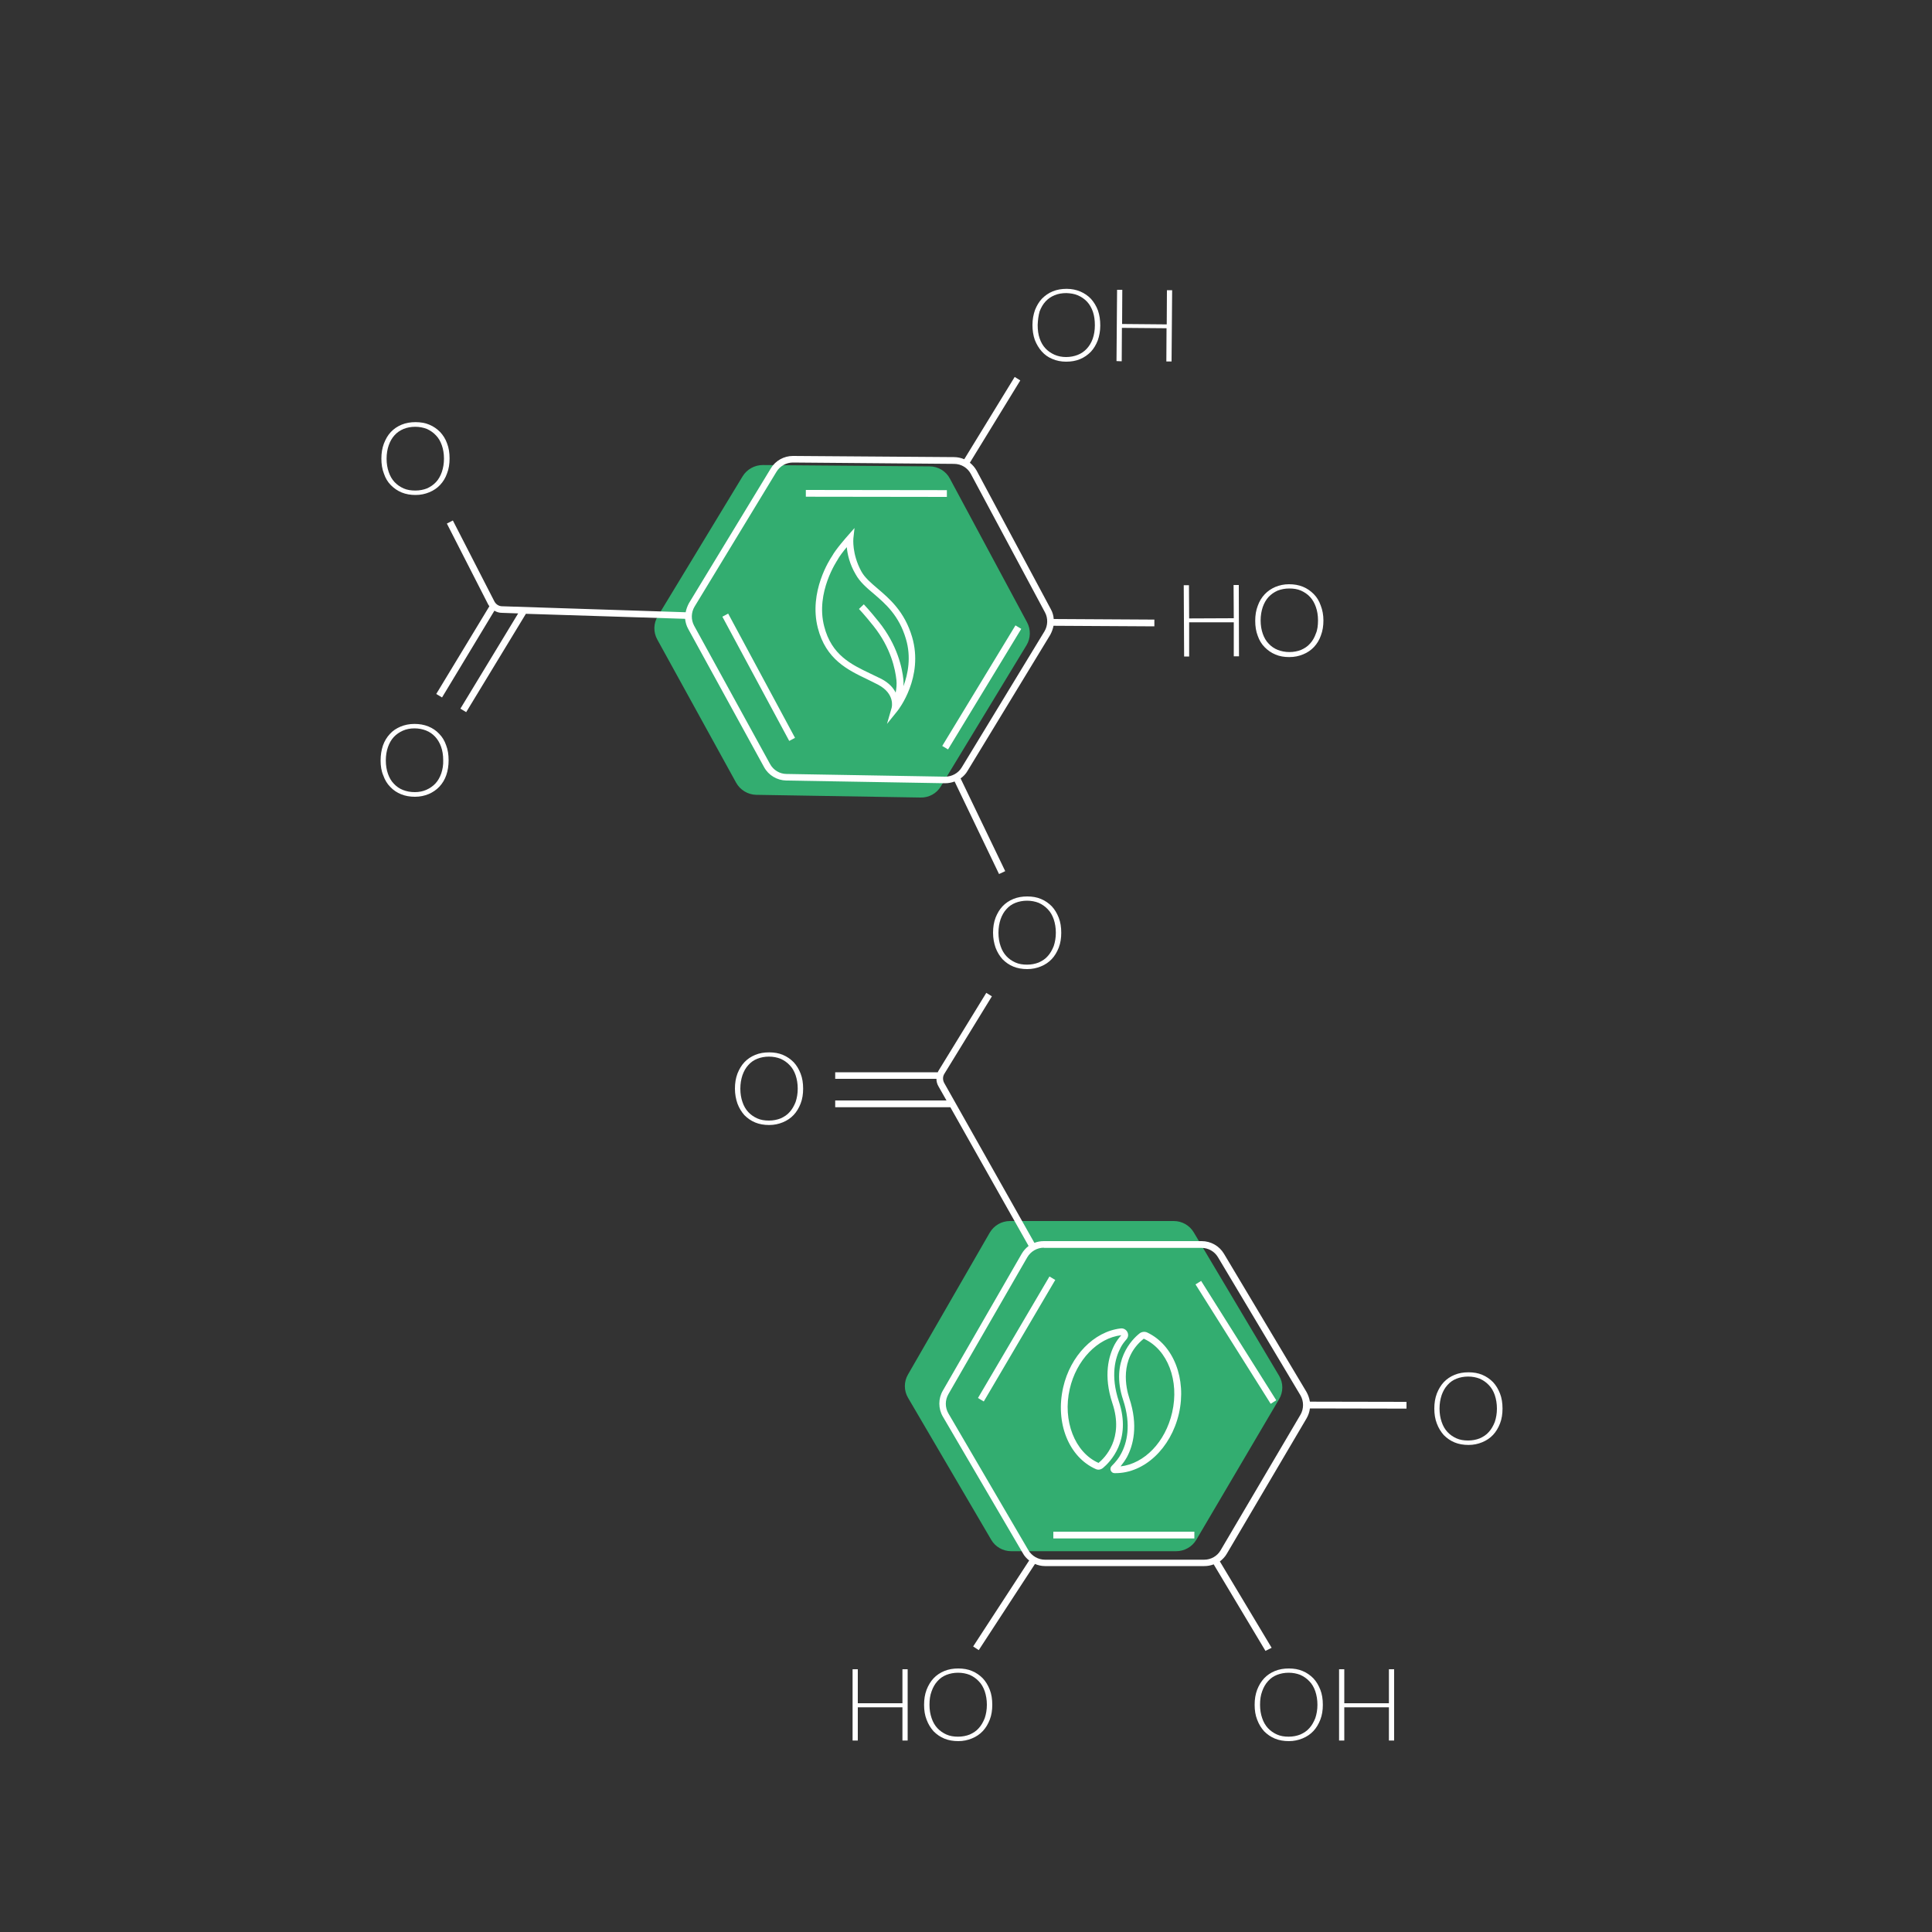<svg xmlns="http://www.w3.org/2000/svg" xmlns:xlink="http://www.w3.org/1999/xlink" id="Layer_1" x="0px" y="0px" viewBox="0 0 1000 1000" style="enable-background:new 0 0 1000 1000;" xml:space="preserve"><rect x="0" y="0" width="1000" height="1000" fill="#333333" stroke="none"/><style type="text/css">	.st0{fill:#33AD70;}	.st1{fill:#FFFFFF;}</style><g>	<path class="st0" d="M608.8,802.9h-85.4c-4.3,0-8.3-2.3-10.4-6L470,723.5c-2.2-3.7-2.2-8.4,0-12.1l42.3-73.4c2.2-3.7,6.1-6,10.5-6  h84.7c4.3,0,8.2,2.2,10.4,5.9L662,712c2.3,3.8,2.3,8.5,0,12.3L619.2,797C617,800.7,613,802.9,608.8,802.9"></path>	<path class="st1" d="M655,854.5l-26.8-44.8c-1.5,0.6-3.2,0.9-4.9,0.9h-82.4c-1.8,0-3.6-0.4-5.2-1.1l-29.1,44.6l-2.9-1.9l29-44.5  c-1.3-1-2.5-2.3-3.3-3.8L488,733.2c-2.4-4.1-2.4-9.3,0-13.4l40.8-70.8c0.9-1.6,2.2-3,3.6-4.1l-40.5-71.8h-59.6v-3.5h57.6l-4.2-7.4  c-0.7-1.2-1-2.5-1-3.8h-52.4V555h53.1c0.1-0.3,0.3-0.7,0.5-1l24.6-40.1l2.9,1.8l-24.6,40.1c-0.9,1.4-0.9,3.2-0.1,4.7l46.7,82.8  c1.5-0.6,3.2-0.9,4.9-0.9H622c4.7,0,9.1,2.5,11.5,6.5l42.7,71.5c0.9,1.6,1.5,3.3,1.8,5.1l50,0.1l0,3.5l-50-0.1  c-0.2,1.8-0.8,3.5-1.7,5.1l-41.3,70.1c-0.9,1.6-2.2,2.9-3.6,4l26.8,44.7L655,854.5z M540.3,645.8c-3.5,0-6.8,1.9-8.6,5l-40.8,70.8  c-1.8,3.1-1.8,6.9,0,10l41.4,70.8c1.8,3,5.1,4.9,8.6,4.9h82.4c3.5,0,6.8-1.9,8.5-4.9l41.3-70.1c1.8-3.1,1.8-7,0-10.1l-42.7-71.5  c-1.8-3-5-4.8-8.5-4.8H540.3z M618.2,796.3h-73v-3.5h73V796.3z M657.7,726.6l-38.9-61.8l2.9-1.8l38.9,61.8L657.7,726.6z   M509.2,725.4l-3-1.8l37-62.9l3,1.8L509.2,725.4z"></path></g><polygon class="st1" points="693.1,900.9 693.1,864 695.8,864 695.8,881.6 718.9,881.6 718.9,864 721.6,864 721.6,900.9  718.9,900.9 718.9,883.7 695.8,883.7 695.8,900.9 "></polygon><g>	<path class="st1" d="M652.2,882.4c0,2.6,0.4,4.9,1.1,6.9c0.7,2.1,1.7,3.8,3,5.2c1.3,1.4,2.9,2.5,4.7,3.3c1.8,0.8,3.8,1.1,6,1.1  c2.2,0,4.2-0.4,6-1.1c1.8-0.8,3.4-1.8,4.7-3.3c1.3-1.4,2.3-3.2,3.1-5.2c0.7-2.1,1.1-4.4,1.1-6.9c0-2.6-0.4-4.9-1.1-7  c-0.7-2-1.7-3.8-3.1-5.2c-1.3-1.4-2.9-2.5-4.7-3.3c-1.8-0.7-3.8-1.1-6-1.1c-2.2,0-4.2,0.4-6,1.1c-1.8,0.7-3.4,1.8-4.7,3.3  c-1.3,1.4-2.3,3.2-3,5.2C652.5,877.5,652.2,879.8,652.2,882.4 M649.4,882.4c0-2.9,0.4-5.4,1.3-7.8c0.9-2.3,2.1-4.3,3.6-5.9  c1.5-1.6,3.4-2.9,5.6-3.8c2.2-0.9,4.6-1.3,7.2-1.3c2.6,0,5,0.4,7.1,1.3c2.2,0.9,4,2.2,5.6,3.8c1.5,1.6,2.7,3.6,3.6,5.9  c0.9,2.3,1.3,4.9,1.3,7.8c0,2.8-0.4,5.4-1.3,7.7c-0.9,2.3-2.1,4.3-3.6,5.9c-1.5,1.6-3.4,2.9-5.6,3.8c-2.2,0.9-4.5,1.4-7.1,1.4  c-2.6,0-5-0.4-7.2-1.3c-2.2-0.9-4-2.2-5.6-3.8c-1.5-1.7-2.7-3.6-3.6-6C649.8,887.8,649.4,885.3,649.4,882.4"></path>	<path class="st1" d="M481.1,882.4c0,2.6,0.4,4.9,1.1,6.9c0.7,2.1,1.7,3.8,3,5.2c1.3,1.4,2.9,2.5,4.7,3.3c1.8,0.8,3.8,1.1,6,1.1  c2.2,0,4.2-0.4,6-1.1c1.8-0.8,3.4-1.8,4.7-3.3c1.3-1.4,2.3-3.2,3.1-5.2c0.7-2.1,1.1-4.4,1.1-6.9c0-2.6-0.4-4.9-1.1-7  c-0.7-2-1.7-3.8-3.1-5.2c-1.3-1.4-2.9-2.5-4.7-3.3c-1.8-0.7-3.8-1.1-6-1.1c-2.2,0-4.2,0.4-6,1.1c-1.8,0.7-3.4,1.8-4.7,3.3  c-1.3,1.4-2.3,3.2-3,5.2C481.4,877.5,481.1,879.8,481.1,882.4 M478.3,882.4c0-2.9,0.4-5.4,1.3-7.8c0.9-2.3,2.1-4.3,3.6-5.9  c1.5-1.6,3.4-2.9,5.6-3.8c2.2-0.9,4.6-1.3,7.2-1.3s5,0.4,7.1,1.3c2.2,0.9,4,2.2,5.6,3.8c1.5,1.6,2.7,3.6,3.6,5.9  c0.9,2.3,1.3,4.9,1.3,7.8c0,2.8-0.4,5.4-1.3,7.7c-0.9,2.3-2.1,4.3-3.6,5.9c-1.5,1.6-3.4,2.9-5.6,3.8c-2.2,0.9-4.5,1.4-7.1,1.4  s-5-0.4-7.2-1.3c-2.2-0.9-4-2.2-5.6-3.8c-1.5-1.7-2.7-3.6-3.6-6C478.7,887.8,478.3,885.3,478.3,882.4"></path></g><polygon class="st1" points="441.3,900.9 441.3,864 444,864 444,881.6 467.1,881.6 467.1,864 469.8,864 469.8,900.9 467.1,900.9  467.1,883.7 444,883.7 444,900.9 "></polygon><g>	<path class="st1" d="M383.2,563.5c0,2.6,0.4,4.9,1.1,6.9c0.7,2.1,1.7,3.8,3,5.2s2.9,2.5,4.7,3.3c1.8,0.8,3.8,1.1,6,1.1  c2.2,0,4.2-0.4,6-1.1c1.8-0.8,3.4-1.8,4.7-3.3c1.3-1.4,2.3-3.2,3.1-5.2c0.7-2.1,1.1-4.4,1.1-6.9c0-2.6-0.4-4.9-1.1-7  c-0.7-2-1.7-3.8-3.1-5.2c-1.3-1.4-2.9-2.5-4.7-3.3c-1.8-0.7-3.8-1.1-6-1.1c-2.2,0-4.2,0.4-6,1.1c-1.8,0.7-3.4,1.8-4.7,3.3  c-1.3,1.4-2.3,3.2-3,5.2C383.6,558.6,383.2,560.9,383.2,563.5 M380.4,563.5c0-2.9,0.4-5.4,1.3-7.8c0.9-2.3,2.1-4.3,3.6-5.9  c1.5-1.6,3.4-2.9,5.6-3.8c2.2-0.9,4.6-1.3,7.2-1.3c2.6,0,5,0.4,7.1,1.3c2.2,0.9,4,2.2,5.6,3.8c1.5,1.6,2.7,3.6,3.6,5.9  c0.9,2.3,1.3,4.9,1.3,7.8c0,2.8-0.4,5.4-1.3,7.7c-0.9,2.3-2.1,4.3-3.6,5.9c-1.5,1.6-3.4,2.9-5.6,3.8c-2.2,0.9-4.5,1.4-7.1,1.4  c-2.6,0-5-0.4-7.2-1.3c-2.2-0.9-4-2.2-5.6-3.8c-1.5-1.7-2.7-3.6-3.6-6C380.9,568.9,380.4,566.3,380.4,563.5"></path>	<path class="st1" d="M516.8,482.8c0,2.6,0.4,4.9,1.1,6.9c0.7,2.1,1.7,3.8,3,5.2c1.3,1.4,2.9,2.5,4.7,3.3c1.8,0.8,3.8,1.1,6,1.1  c2.2,0,4.2-0.4,6-1.1c1.8-0.8,3.4-1.8,4.7-3.3c1.3-1.4,2.3-3.2,3.1-5.2c0.7-2.1,1.1-4.4,1.1-6.9c0-2.6-0.4-4.9-1.1-7  c-0.7-2-1.7-3.8-3.1-5.2c-1.3-1.4-2.9-2.5-4.7-3.3c-1.8-0.7-3.8-1.1-6-1.1c-2.2,0-4.2,0.4-6,1.1c-1.8,0.7-3.4,1.8-4.7,3.3  c-1.3,1.4-2.3,3.2-3,5.2C517.2,477.9,516.8,480.2,516.8,482.8 M514,482.8c0-2.9,0.4-5.4,1.3-7.8c0.9-2.3,2.1-4.3,3.6-5.9  c1.5-1.6,3.4-2.9,5.6-3.8c2.2-0.9,4.6-1.3,7.2-1.3c2.6,0,5,0.4,7.1,1.3c2.2,0.9,4,2.2,5.6,3.8c1.5,1.6,2.7,3.6,3.6,5.9  c0.9,2.3,1.3,4.9,1.3,7.8c0,2.8-0.4,5.4-1.3,7.7c-0.9,2.3-2.1,4.3-3.6,5.9c-1.5,1.6-3.4,2.9-5.6,3.8c-2.2,0.9-4.5,1.4-7.1,1.4  c-2.6,0-5-0.4-7.2-1.3c-2.2-0.9-4-2.2-5.6-3.8c-1.5-1.7-2.7-3.6-3.6-6C514.5,488.2,514,485.6,514,482.8"></path></g><g>	<path class="st1" d="M745.1,729.1c0,2.6,0.4,4.9,1.1,6.9c0.7,2.1,1.7,3.8,3,5.2c1.3,1.4,2.9,2.5,4.7,3.3c1.8,0.8,3.8,1.1,6,1.1  c2.2,0,4.2-0.4,6-1.1c1.8-0.8,3.4-1.8,4.7-3.3c1.3-1.4,2.3-3.2,3.1-5.2c0.7-2.1,1.1-4.4,1.1-6.9c0-2.6-0.4-4.9-1.1-7  c-0.7-2-1.7-3.8-3.1-5.2c-1.3-1.4-2.9-2.5-4.7-3.3c-1.8-0.7-3.8-1.1-6-1.1c-2.2,0-4.2,0.4-6,1.1c-1.8,0.7-3.4,1.8-4.7,3.3  c-1.3,1.4-2.3,3.2-3,5.2C745.5,724.2,745.1,726.5,745.1,729.1 M742.4,729.1c0-2.9,0.4-5.4,1.3-7.8c0.9-2.3,2.1-4.3,3.6-5.9  c1.5-1.6,3.4-2.9,5.6-3.8c2.2-0.9,4.6-1.3,7.2-1.3c2.6,0,5,0.4,7.1,1.3c2.2,0.9,4,2.2,5.6,3.8c1.5,1.6,2.7,3.6,3.6,5.9  c0.9,2.3,1.3,4.9,1.3,7.8c0,2.8-0.4,5.4-1.3,7.7c-0.9,2.3-2.1,4.3-3.6,5.9c-1.5,1.6-3.4,2.9-5.6,3.8c-2.2,0.9-4.5,1.4-7.1,1.4  c-2.6,0-5-0.4-7.2-1.3c-2.2-0.9-4-2.2-5.6-3.8c-1.5-1.7-2.7-3.6-3.6-6C742.8,734.5,742.4,731.9,742.4,729.1"></path>	<path class="st1" d="M577.4,762.5c-0.2,0-0.4,0-0.5,0c-0.9,0-1.6-0.5-2-1.4c-0.3-0.8-0.1-1.7,0.5-2.3c2.1-2.1,3.8-4.2,4.9-6.4  c2.9-5.4,5.4-14.6,1-27.9c-6.7-20.1,4.8-31.4,8.5-34.3c1.1-0.9,2.7-1.1,4-0.5c13.6,6.4,20.5,24,16.4,42  C606,749.7,592.3,762.5,577.4,762.5z M576.9,759.1C576.9,759.1,576.9,759.1,576.9,759.1C576.9,759.1,576.9,759.1,576.9,759.1z   M592.1,692.9c-0.1,0-0.1,0-0.2,0.1c-12.9,10.4-8.9,26-7.4,30.6l0,0c4.8,14.4,2,24.6-1.2,30.6c-0.9,1.6-2,3.2-3.3,4.8  c12.3-1.4,23.2-12.6,26.7-27.9c3.8-16.4-2.3-32.5-14.5-38.1C592.2,692.9,592.2,692.9,592.1,692.9z M568.6,760.7  c-0.5,0-1-0.1-1.4-0.3l0,0c-14-6.2-21.1-23.9-16.9-42.3c3.7-16.3,15.9-28.9,29.7-30.5c1.4-0.2,2.8,0.5,3.5,1.8  c0.7,1.3,0.5,2.8-0.5,3.9c-1.2,1.4-2.2,2.7-2.9,4.1c-2.9,5.4-5.4,14.6-1,27.9c6.8,20.3-4.7,31.6-8.3,34.6  C570.1,760.4,569.3,760.7,568.6,760.7z M580.4,691.1c-12.3,1.4-23.3,12.9-26.7,27.8c-3.8,16.4,2.6,32.9,14.9,38.3l0,0c0,0,0,0,0,0  c3.2-2.6,13.3-12.6,7.2-30.8c-4.8-14.4-2-24.6,1.2-30.6C577.9,694.2,579,692.6,580.4,691.1z"></path>	<path class="st0" d="M531.3,334l-44.3,73c-2.2,3.7-6.2,5.9-10.5,5.8l-85.1-1.4c-4.3-0.1-8.3-2.5-10.4-6.3L340.2,331  c-2.1-3.8-2-8.4,0.3-12.1l43.9-72.4c2.2-3.6,6.2-5.8,10.4-5.8l86.4,0.7c4.4,0,8.5,2.5,10.5,6.4l39.9,74.3  C533.6,325.8,533.5,330.4,531.3,334"></path>	<path class="st1" d="M517.1,452.4l-23-47.9c-1.6,0.6-3.2,0.9-5,0.9l-82.1-1.4c-4.8-0.1-9.2-2.7-11.5-6.9l-39.3-71.6  c-0.9-1.6-1.4-3.4-1.6-5.2l-82.4-2.6l-30.9,50.9l-3-1.8l29.9-49.3l-8.5-0.3c-1.3,0-2.6-0.4-3.8-1.1L228.8,361l-3-1.8l27.5-45.4  c-0.2-0.3-0.4-0.6-0.6-0.9L231.3,271l3.1-1.6l21.5,41.9c0.8,1.5,2.3,2.5,4,2.5l95,3.1c0.3-1.6,0.9-3.2,1.7-4.7l42.4-69.8  c2.4-4,6.8-6.4,11.4-6.4c0,0,0.1,0,0.1,0l83.3,0.6c1.9,0,3.6,0.4,5.3,1.1l26.1-42.6l2.9,1.8L502,239.5c1.4,1.1,2.6,2.5,3.5,4.1  l38.4,71.7c0.9,1.6,1.4,3.4,1.5,5.1l52.1,0.3l0,3.5l-52.2-0.3c-0.3,1.6-0.9,3.2-1.7,4.7L500.8,399c-0.9,1.6-2.2,2.9-3.6,3.9  l23.1,48L517.1,452.4z M410.4,239.4c-3.4,0-6.7,1.8-8.5,4.8L359.5,314c-1.8,3-1.9,6.8-0.2,9.9l39.3,71.6c1.7,3.1,5,5.1,8.5,5.1  l82.1,1.4c3.5,0,6.8-1.8,8.6-4.8l42.8-70.4c1.8-3,1.9-6.8,0.3-9.8l-38.4-71.7c-1.7-3.2-5-5.2-8.7-5.2L410.4,239.4  C410.5,239.4,410.4,239.4,410.4,239.4z M490.7,387.9l-3-1.8l37.9-62.4l3,1.8L490.7,387.9z M408.5,383.5l-34.6-64.3l3-1.6l34.6,64.3  L408.5,383.5z M490.1,257.2l-73-0.1l0-3.5l73,0.1L490.1,257.2z"></path></g><polygon class="st1" points="641.2,302.8 641.3,339.7 638.6,339.7 638.6,322.1 615.5,322.1 615.5,339.8 612.9,339.8 612.7,302.9  615.4,302.9 615.5,320.1 638.6,320 638.5,302.8 "></polygon><g>	<path class="st1" d="M682.2,321.1c0-2.6-0.4-4.9-1.1-6.9s-1.7-3.8-3-5.2c-1.3-1.4-2.9-2.5-4.7-3.3c-1.8-0.8-3.8-1.1-6.1-1.1  c-2.2,0-4.2,0.4-6,1.1c-1.8,0.8-3.4,1.9-4.7,3.3c-1.3,1.4-2.3,3.2-3,5.2c-0.7,2.1-1.1,4.4-1.1,6.9c0,2.6,0.4,4.9,1.1,6.9  c0.7,2,1.7,3.8,3.1,5.2c1.3,1.4,2.9,2.5,4.7,3.2c1.8,0.7,3.8,1.1,6,1.1c2.2,0,4.2-0.4,6-1.1c1.8-0.8,3.4-1.8,4.7-3.3  c1.3-1.4,2.3-3.2,3-5.2C681.9,326.1,682.2,323.7,682.2,321.1 M685,321.1c0,2.9-0.4,5.4-1.3,7.8c-0.8,2.3-2,4.3-3.6,6  c-1.5,1.6-3.4,2.9-5.6,3.8c-2.2,0.9-4.5,1.4-7.2,1.4c-2.6,0-5-0.4-7.1-1.3c-2.2-0.9-4-2.2-5.6-3.8c-1.6-1.6-2.8-3.6-3.6-5.9  c-0.9-2.3-1.3-4.9-1.3-7.8c0-2.8,0.4-5.4,1.3-7.7c0.8-2.3,2-4.3,3.6-6c1.5-1.6,3.4-2.9,5.5-3.8c2.2-0.9,4.5-1.4,7.1-1.4  c2.6,0,5,0.4,7.2,1.3c2.2,0.9,4,2.2,5.6,3.8c1.6,1.6,2.8,3.6,3.6,5.9C684.5,315.7,685,318.3,685,321.1"></path>	<path class="st1" d="M199.7,393.6c0,2.6,0.4,4.9,1.1,6.9c0.7,2,1.7,3.8,3.1,5.2c1.3,1.4,2.9,2.5,4.7,3.2c1.8,0.7,3.8,1.1,6.1,1.1  c2.2,0,4.2-0.4,6-1.2c1.8-0.8,3.4-1.9,4.7-3.3c1.3-1.4,2.3-3.2,3-5.2c0.7-2.1,1.1-4.4,1-6.9c0-2.6-0.4-4.9-1.1-6.9  c-0.7-2-1.8-3.8-3.1-5.2s-2.9-2.5-4.7-3.2c-1.8-0.7-3.8-1.1-6-1.1c-2.2,0-4.2,0.4-6,1.2c-1.8,0.8-3.4,1.9-4.7,3.3  c-1.3,1.4-2.3,3.2-3,5.2S199.7,391,199.7,393.6 M197,393.7c0-2.9,0.4-5.4,1.2-7.8c0.8-2.3,2-4.3,3.6-6c1.5-1.7,3.4-2.9,5.5-3.8  c2.2-0.9,4.5-1.4,7.2-1.4c2.6,0,5,0.4,7.2,1.3c2.2,0.9,4,2.1,5.6,3.8c1.6,1.6,2.8,3.6,3.6,5.9c0.9,2.3,1.3,4.9,1.3,7.8  c0,2.8-0.4,5.4-1.2,7.7c-0.8,2.3-2,4.3-3.6,6c-1.5,1.6-3.4,2.9-5.5,3.8c-2.2,0.9-4.5,1.4-7.1,1.4c-2.6,0-5-0.4-7.2-1.3  c-2.2-0.9-4-2.1-5.6-3.8c-1.6-1.6-2.8-3.6-3.6-5.9C197.4,399.1,197,396.5,197,393.7"></path>	<path class="st1" d="M200.1,237.4c0,2.6,0.4,4.9,1.1,6.9c0.7,2.1,1.7,3.8,3,5.2c1.3,1.4,2.9,2.5,4.7,3.3c1.8,0.8,3.8,1.1,6.1,1.1  c2.2,0,4.2-0.4,6-1.1c1.8-0.8,3.4-1.9,4.7-3.3c1.3-1.4,2.3-3.2,3-5.2c0.7-2.1,1.1-4.4,1.1-6.9c0-2.6-0.4-4.9-1.1-6.9  c-0.7-2-1.7-3.8-3.1-5.2c-1.3-1.4-2.9-2.5-4.7-3.3c-1.8-0.7-3.8-1.1-6-1.1c-2.2,0-4.2,0.4-6,1.1c-1.8,0.8-3.4,1.8-4.7,3.3  c-1.3,1.4-2.3,3.2-3,5.2C200.5,232.5,200.1,234.8,200.1,237.4 M197.4,237.4c0-2.9,0.4-5.4,1.3-7.8c0.9-2.3,2-4.3,3.6-6  c1.5-1.6,3.4-2.9,5.6-3.8c2.2-0.9,4.5-1.3,7.2-1.3c2.6,0,5,0.4,7.1,1.3c2.2,0.9,4,2.2,5.6,3.8c1.5,1.6,2.8,3.6,3.6,5.9  c0.9,2.3,1.3,4.9,1.3,7.8c0,2.8-0.4,5.4-1.3,7.7c-0.8,2.3-2,4.3-3.6,6c-1.5,1.6-3.4,2.9-5.6,3.8c-2.2,0.9-4.5,1.4-7.1,1.4  c-2.6,0-5-0.4-7.2-1.3c-2.2-0.9-4-2.2-5.6-3.8c-1.6-1.6-2.8-3.6-3.6-6C197.8,242.8,197.4,240.2,197.4,237.4"></path></g><polygon class="st1" points="577.9,186.9 578.2,150 580.9,150 580.8,167.7 603.9,167.9 604,150.2 606.7,150.2 606.4,187.1  603.7,187.1 603.8,169.9 580.7,169.7 580.6,187 "></polygon><g>	<path class="st1" d="M537.1,168.2c0,2.6,0.3,4.9,1,6.9c0.7,2.1,1.7,3.8,3,5.2c1.3,1.4,2.9,2.5,4.7,3.3c1.8,0.8,3.8,1.2,6,1.2  c2.2,0,4.2-0.4,6-1.1c1.8-0.7,3.4-1.8,4.7-3.2c1.3-1.4,2.4-3.2,3.1-5.2c0.7-2,1.1-4.4,1.1-6.9c0-2.6-0.3-4.9-1-7  c-0.7-2-1.7-3.8-3-5.2c-1.3-1.4-2.9-2.5-4.7-3.3c-1.8-0.8-3.8-1.1-6-1.2c-2.2,0-4.2,0.3-6.1,1.1c-1.8,0.7-3.4,1.8-4.7,3.2  c-1.3,1.4-2.3,3.1-3.1,5.2C537.5,163.3,537.2,165.6,537.1,168.2 M534.4,168.2c0-2.9,0.5-5.4,1.3-7.7c0.9-2.3,2.1-4.3,3.6-5.9  c1.6-1.6,3.4-2.9,5.6-3.8c2.2-0.9,4.6-1.3,7.2-1.3c2.6,0,5,0.5,7.1,1.4c2.1,0.9,4,2.2,5.5,3.8c1.5,1.7,2.7,3.6,3.6,6  c0.8,2.3,1.2,4.9,1.2,7.8c0,2.8-0.5,5.4-1.3,7.7c-0.9,2.3-2.1,4.3-3.6,5.9c-1.6,1.6-3.4,2.9-5.6,3.8c-2.2,0.9-4.5,1.3-7.2,1.3  c-2.6,0-5-0.5-7.1-1.4c-2.2-0.9-4-2.2-5.5-3.9c-1.5-1.7-2.7-3.7-3.6-6C534.8,173.6,534.4,171,534.4,168.2"></path>	<path class="st1" d="M459.1,374.7l2.4-8.3c0.1-0.3,1.9-7.3-7-12c-1.8-1-3.7-1.8-5.6-2.8c-10-4.8-21.4-10.2-25.6-26.6  c-4.8-18.7,6.3-35.6,7.4-37.2c1.8-3.4,7.8-10.2,8-10.4l3.6-4.1l-0.6,5.4c0,0.1-0.8,8,4.1,17c1.8,3.3,4.9,5.9,8.4,8.9  c6.2,5.3,14,11.9,17.9,25.1c6.1,20.7-7,37.6-7.6,38.3L459.1,374.7z M438.3,283.2c-1.9,2.2-3.9,4.9-4.7,6.4l-0.1,0.2  c-0.1,0.2-11.5,16.8-6.9,34.4c3.8,14.9,14,19.7,23.8,24.4c1.9,0.9,3.9,1.9,5.8,2.8c4,2.1,6.2,4.7,7.4,7.1c0.4-2.1,0.6-4.4,0.4-6.4  c-0.6-5.6-2.8-16.7-11.9-28.1c-4.7-5.9-7.5-8.8-7.5-8.8l2.5-2.4c0.1,0.1,2.9,3,7.8,9.1c9.6,12,12.1,23.9,12.7,29.9  c0.1,1.1,0.1,2.3,0,3.4c2.4-6.4,4.1-15.1,1.3-24.5c-3.6-12.2-10.6-18.2-16.8-23.5c-3.7-3.1-7.1-6.1-9.2-9.9  C439.7,291.9,438.6,286.7,438.3,283.2z"></path></g></svg>